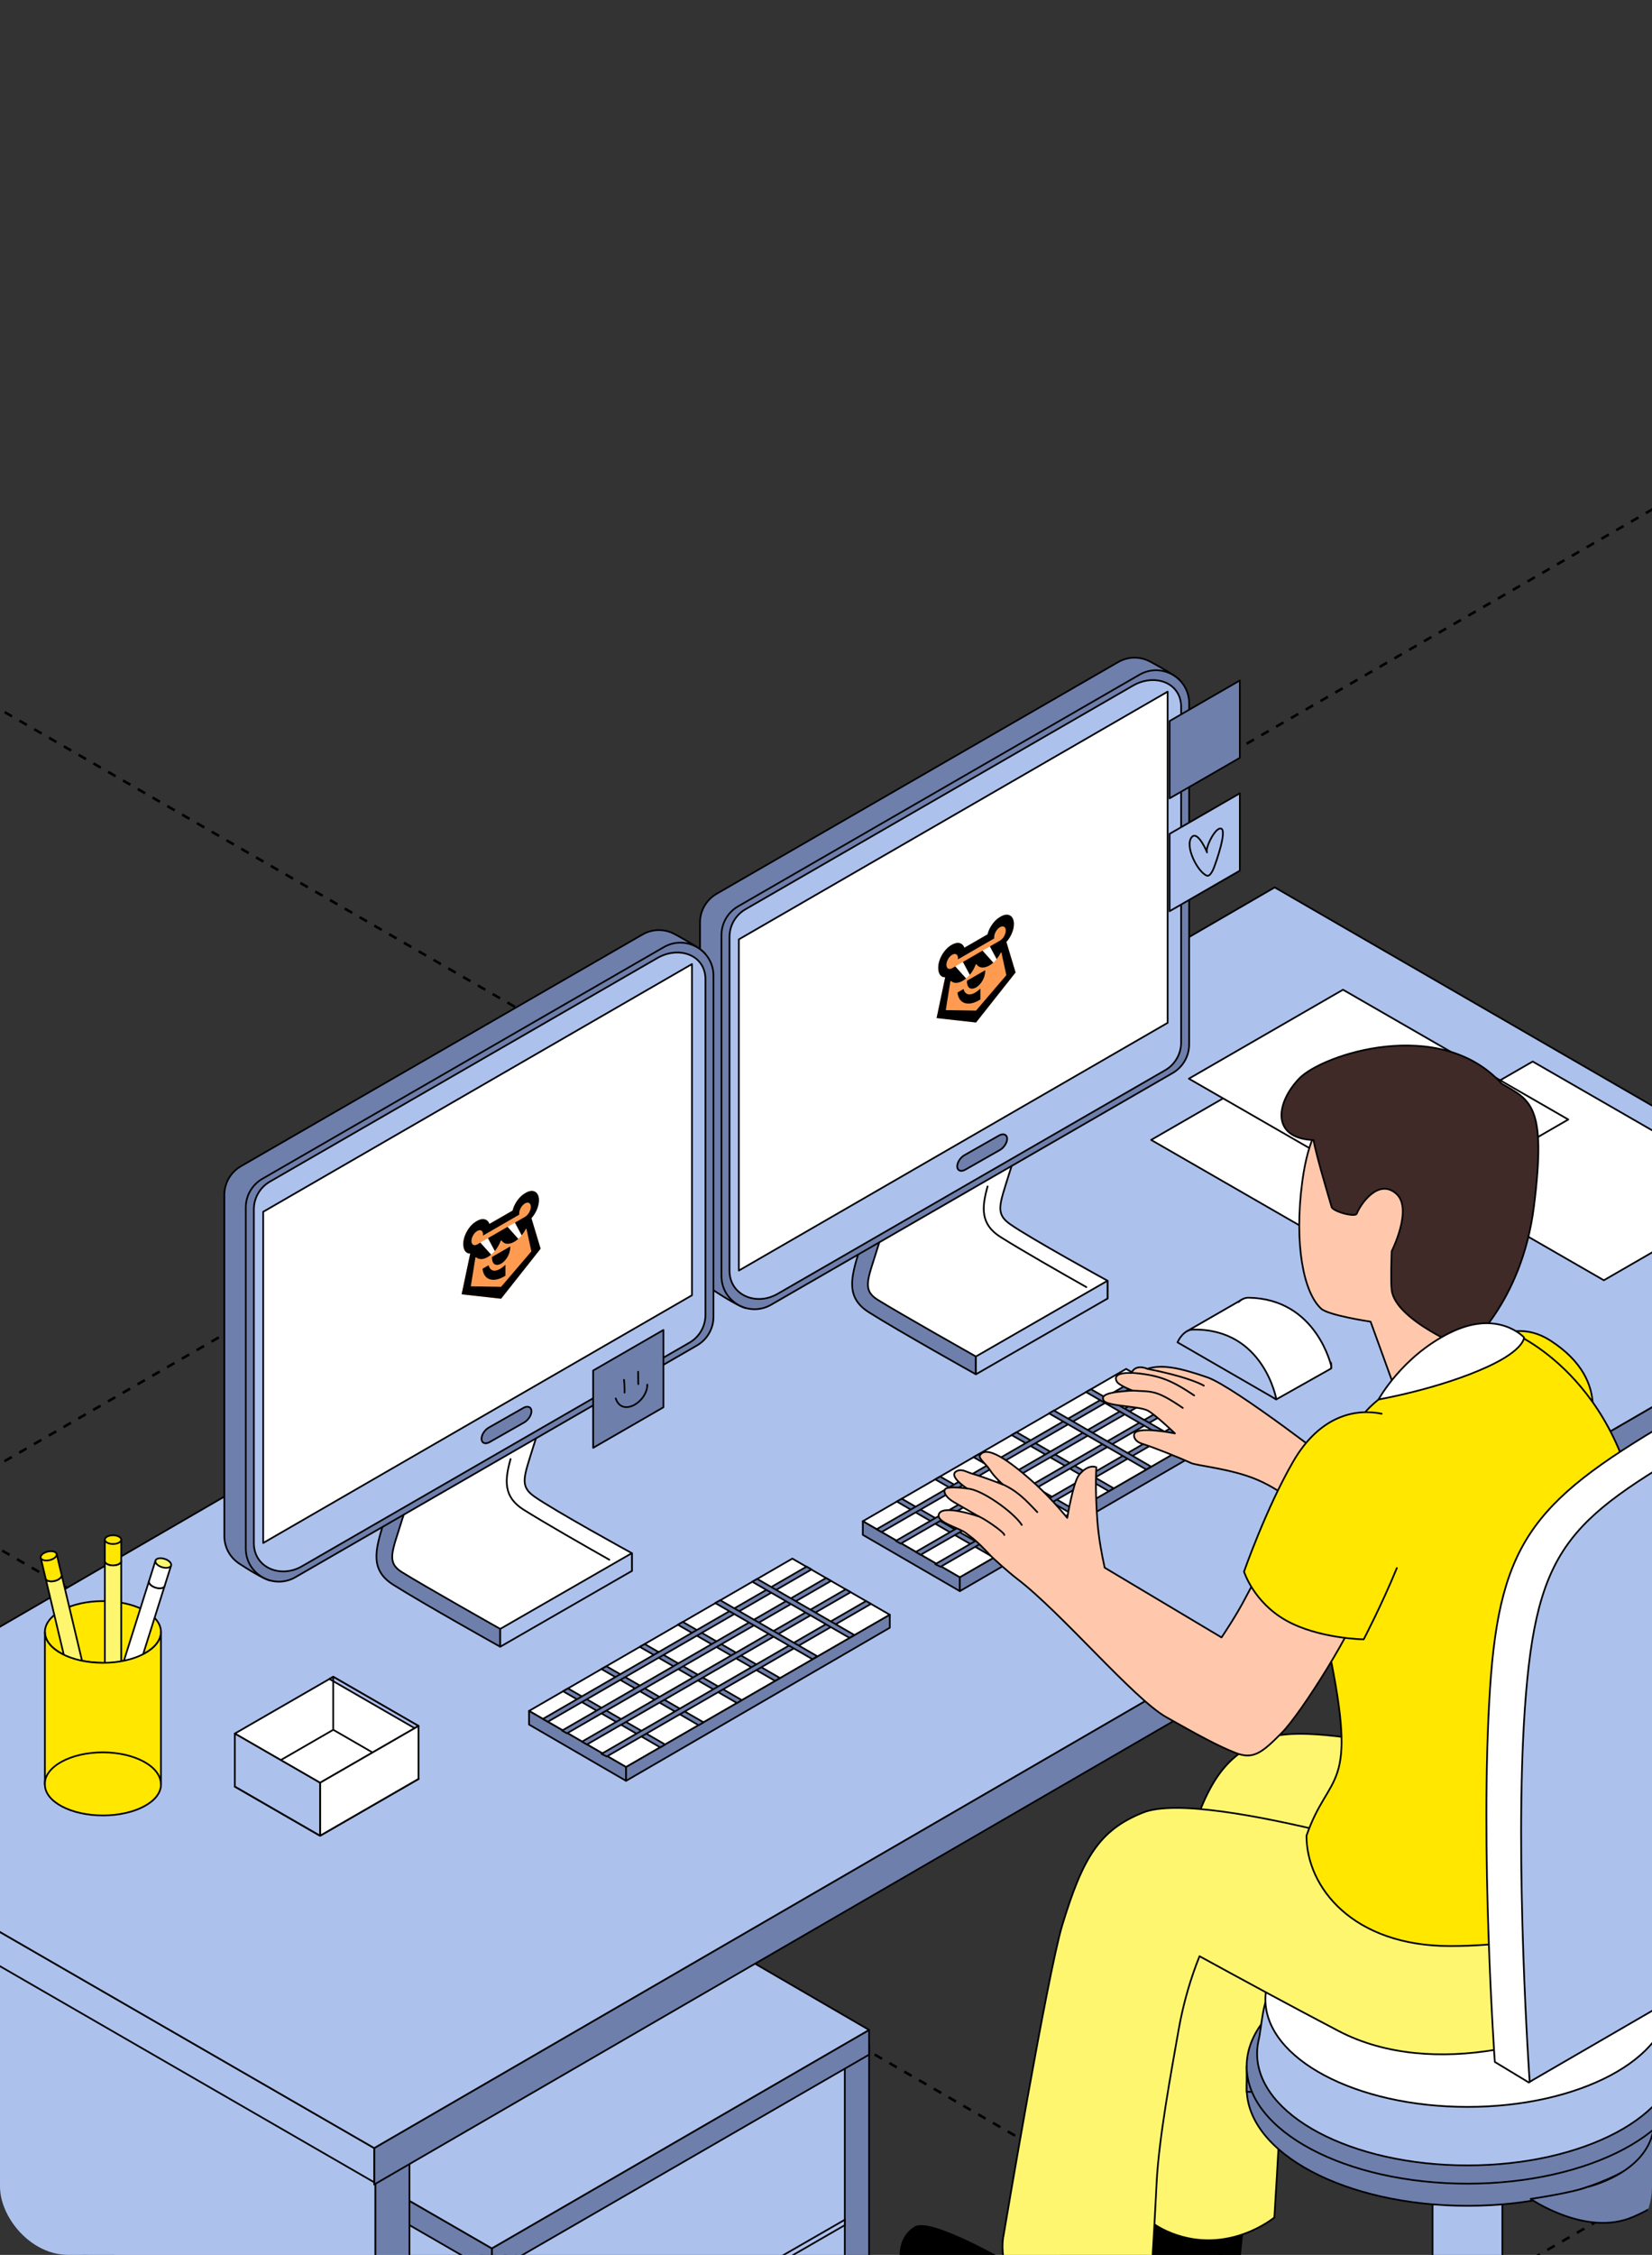 <?xml version="1.0" encoding="UTF-8"?> <svg xmlns="http://www.w3.org/2000/svg" width="387" height="528" viewBox="0 0 387 528" fill="none"><rect x="0" y="0" width="387" height="528" fill="#333333" stroke="none"/><g clip-path="url(#clip0_9_38090)"><path d="M-1550.35 254.475L153.002 1237.91" stroke="black" stroke-width="0.6" stroke-linejoin="round" stroke-dasharray="2 2"></path><path d="M-1379.98 156.112L323.371 1139.54" stroke="black" stroke-width="0.6" stroke-linejoin="round" stroke-dasharray="2 2"></path><path d="M-1209.66 57.779L493.69 1041.21" stroke="black" stroke-width="0.6" stroke-linejoin="round" stroke-dasharray="2 2"></path><path d="M-1039.35 -40.555L664.008 942.877" stroke="black" stroke-width="0.6" stroke-linejoin="round" stroke-dasharray="2 2"></path><path d="M-868.977 -138.917L834.377 844.514" stroke="black" stroke-width="0.6" stroke-linejoin="round" stroke-dasharray="2 2"></path><path d="M-698.658 -237.251L1004.7 746.181" stroke="black" stroke-width="0.6" stroke-linejoin="round" stroke-dasharray="2 2"></path><path d="M-357.971 -433.947L1345.38 549.485" stroke="black" stroke-width="0.6" stroke-linejoin="round" stroke-dasharray="2 2"></path><path d="M-187.652 -532.28L1515.7 451.151" stroke="black" stroke-width="0.6" stroke-linejoin="round" stroke-dasharray="2 2"></path><path d="M-17.334 -630.614L1686.02 352.818" stroke="black" stroke-width="0.6" stroke-linejoin="round" stroke-dasharray="2 2"></path><path d="M153.035 -728.976L1856.39 254.455" stroke="black" stroke-width="0.6" stroke-linejoin="round" stroke-dasharray="2 2"></path><path d="M152.951 1237.87L1856.3 254.438" stroke="black" stroke-width="0.6" stroke-linejoin="round" stroke-dasharray="2 2"></path><path d="M-17.367 1139.54L1685.99 156.104" stroke="black" stroke-width="0.6" stroke-linejoin="round" stroke-dasharray="2 2"></path><path d="M-187.711 1041.19L1515.64 57.756" stroke="black" stroke-width="0.6" stroke-linejoin="round" stroke-dasharray="2 2"></path><path d="M-358.055 942.84L1345.3 -40.592" stroke="black" stroke-width="0.6" stroke-linejoin="round" stroke-dasharray="2 2"></path><path d="M-528.373 844.507L1174.98 -138.925" stroke="black" stroke-width="0.6" stroke-linejoin="round" stroke-dasharray="2 2"></path><path d="M-698.717 746.159L1004.64 -237.273" stroke="black" stroke-width="0.6" stroke-linejoin="round" stroke-dasharray="2 2"></path><path d="M-1039.38 549.477L663.975 -433.955" stroke="black" stroke-width="0.6" stroke-linejoin="round" stroke-dasharray="2 2"></path><path d="M-1209.72 451.129L493.629 -532.303" stroke="black" stroke-width="0.6" stroke-linejoin="round" stroke-dasharray="2 2"></path><path d="M-1380.07 352.781L323.287 -630.651" stroke="black" stroke-width="0.6" stroke-linejoin="round" stroke-dasharray="2 2"></path><path d="M-1550.39 254.448L152.967 -728.984" stroke="black" stroke-width="0.6" stroke-linejoin="round" stroke-dasharray="2 2"></path><path d="M198.677 478.165V589.897L120.899 634.74L115.223 513.181L198.677 478.165Z" fill="#ADC1ED" stroke="black" stroke-width="0.4" stroke-miterlimit="10" stroke-linecap="round" stroke-linejoin="round"></path><path d="M115.22 638.017L26.551 586.777V478.165L115.22 529.32V638.017Z" fill="#ADC1ED" stroke="black" stroke-width="0.4" stroke-miterlimit="10" stroke-linecap="round" stroke-linejoin="round"></path><path d="M115.223 638.017L120.899 634.74V526.477L115.223 529.75V638.017Z" fill="#6E7FAC" stroke="black" stroke-width="0.4" stroke-miterlimit="10" stroke-linecap="round" stroke-linejoin="round"></path><path d="M197.906 590.342L203.588 587.069V478.803L197.906 482.075V590.342Z" fill="#6E7FAC" stroke="black" stroke-width="0.4" stroke-miterlimit="10" stroke-linecap="round" stroke-linejoin="round"></path><path d="M115.215 532.165L203.587 481.111V475.325L115.215 526.479V532.165Z" fill="#6E7FAC" stroke="black" stroke-width="0.4" stroke-miterlimit="10" stroke-linecap="round" stroke-linejoin="round"></path><path d="M26.59 475.325L115.216 526.479V532.165L26.59 481.01V475.325Z" fill="#6E7FAC" stroke="black" stroke-width="0.4" stroke-miterlimit="10" stroke-linecap="round" stroke-linejoin="round"></path><path d="M115.221 423.987L203.588 475.323L115.216 526.477L26.59 475.323L115.221 423.987Z" fill="#ADC1ED" stroke="black" stroke-width="0.4" stroke-miterlimit="10" stroke-linecap="round" stroke-linejoin="round"></path><path d="M197.907 519.765V521.034L120.898 565.457V564.079L197.907 519.765Z" fill="#ADC1ED" stroke="black" stroke-width="0.4" stroke-miterlimit="10" stroke-linecap="round" stroke-linejoin="round"></path><path d="M87.922 659.872L95.919 655.259V484.426L87.922 489.039V659.872Z" fill="#6E7FAC" stroke="black" stroke-width="0.4" stroke-miterlimit="10" stroke-linecap="round" stroke-linejoin="round"></path><path d="M-3.055 436.871L87.92 489.037V659.87L-3.055 607.709V436.871Z" fill="#ADC1ED" stroke="black" stroke-width="0.4" stroke-miterlimit="10" stroke-linecap="round" stroke-linejoin="round"></path><path d="M348.273 247.488L439.248 299.654V457.401L348.273 405.24V247.488Z" fill="#ADC1ED" stroke="black" stroke-width="0.4" stroke-miterlimit="10" stroke-linecap="round" stroke-linejoin="round"></path><path d="M87.656 511.522L447.998 302.678V294.148L87.656 502.988V511.522Z" fill="#6E7FAC" stroke="black" stroke-width="0.4" stroke-miterlimit="10" stroke-linecap="round" stroke-linejoin="round"></path><path d="M87.657 502.988L-61.787 416.731V424.741L87.657 510.997V502.988Z" fill="#ADC1ED" stroke="black" stroke-width="0.4" stroke-miterlimit="10" stroke-linecap="round" stroke-linejoin="round"></path><path d="M447.999 294.148L298.613 207.787L-61.787 416.731L87.657 502.988L447.999 294.148Z" fill="#ADC1ED" stroke="black" stroke-width="0.4" stroke-miterlimit="10" stroke-linecap="round" stroke-linejoin="round"></path><path d="M98.041 416.537L74.98 429.842L55.008 418.32L78.069 405.016L98.041 416.537Z" fill="#ADC1ED" stroke="black" stroke-width="0.4" stroke-miterlimit="10" stroke-linecap="round" stroke-linejoin="round"></path><path d="M98.041 404.148L74.98 417.449L55.008 405.928L78.069 392.627L98.041 404.148Z" fill="white" stroke="black" stroke-width="0.4" stroke-miterlimit="10" stroke-linecap="round" stroke-linejoin="round"></path><path d="M98.041 416.563L74.98 429.862L55.008 418.342L78.069 405.042L98.041 416.563Z" stroke="black" stroke-width="0.4" stroke-miterlimit="10" stroke-linecap="round" stroke-linejoin="round"></path><path d="M98.042 404.148L97.125 404.658L77.152 393.138L78.069 392.627L98.042 404.148Z" fill="#ADC1ED" stroke="black" stroke-width="0.4" stroke-miterlimit="10" stroke-linecap="round" stroke-linejoin="round"></path><path d="M98.041 404.147V416.537L74.981 429.841V417.448L98.041 404.147Z" fill="white" stroke="black" stroke-width="0.4" stroke-miterlimit="10" stroke-linecap="round" stroke-linejoin="round"></path><path d="M55.008 405.927L74.98 417.449V429.842L55.008 418.32V405.927Z" fill="#ADC1ED" stroke="black" stroke-width="0.4" stroke-miterlimit="10" stroke-linecap="round" stroke-linejoin="round"></path><path d="M322.438 297.312L358.538 276.485L305.77 246.091L269.664 266.919L322.438 297.312Z" fill="white" stroke="black" stroke-width="0.4" stroke-miterlimit="10" stroke-linecap="round" stroke-linejoin="round"></path><path d="M375.717 299.783L411.822 278.954L359.049 248.561L322.943 269.39L375.717 299.783Z" fill="white" stroke="black" stroke-width="0.4" stroke-miterlimit="10" stroke-linecap="round" stroke-linejoin="round"></path><path d="M331.279 282.969L367.385 262.142L314.611 231.749L278.506 252.576L331.279 282.969Z" fill="white" stroke="black" stroke-width="0.4" stroke-miterlimit="10" stroke-linecap="round" stroke-linejoin="round"></path><path d="M259.451 299.891C259.451 299.891 241.519 290.074 236.62 286.643C233.078 284.163 234.184 282.04 236.357 274.979C238.53 267.919 243.275 254.987 243.275 254.987L238.902 254.285C238.902 254.285 211.413 272.008 209.599 277.971C207.785 283.939 196.425 299.964 201.868 303.389C206.266 306.159 222.839 316.535 228.493 319.84C230.363 320.934 243.506 310.872 243.506 310.872L259.451 304.061V299.891Z" fill="white" stroke="black" stroke-width="0.4" stroke-miterlimit="10" stroke-linecap="round" stroke-linejoin="round"></path><path d="M228.617 317.634C228.617 317.634 210.331 307.315 205.546 304.314C201.884 302.014 203.35 299.458 205.523 292.392C207.696 285.332 212.441 272.4 212.441 272.4L208.068 271.698C208.068 271.698 202.978 287.288 201.163 293.257C199.349 299.224 198.113 303.86 203.561 307.291C210.96 311.952 228.612 321.802 228.612 321.802V317.634H228.617Z" fill="#6E7FAC" stroke="black" stroke-width="0.4" stroke-miterlimit="10" stroke-linecap="round" stroke-linejoin="round"></path><path d="M231.353 277.804C229.976 282.734 229.628 286.658 234.392 289.658C239.298 292.748 248.708 298.117 254.494 301.386" stroke="black" stroke-width="0.4" stroke-miterlimit="10" stroke-linecap="round" stroke-linejoin="round"></path><path d="M259.451 299.891L228.617 317.634V321.807L259.451 304.061V299.891Z" fill="#ADC1ED" stroke="black" stroke-width="0.4" stroke-miterlimit="10" stroke-linecap="round" stroke-linejoin="round"></path><path d="M163.986 216.016V295.866C163.986 298.674 165.418 300.986 167.473 302.337C168.627 303.096 173.534 306.259 174.938 306.328C176.347 306.398 174.254 303.37 175.627 302.577L269.673 248.331C272.073 246.948 273.554 244.387 273.554 241.62V161.766C273.554 160.146 277.397 160.704 276.599 159.504C275.874 158.413 270.566 155.518 269.427 154.914C267.203 153.734 264.407 153.612 261.913 155.049L167.869 209.295C165.462 210.688 163.986 213.245 163.986 216.016Z" fill="#6E7FAC" stroke="black" stroke-width="0.4" stroke-miterlimit="10" stroke-linecap="round" stroke-linejoin="round"></path><path d="M231.264 276.317L274.692 251.267C277.094 249.883 278.574 247.321 278.574 244.554V164.705C278.574 158.737 272.109 155.007 266.933 157.993L172.888 212.239C170.492 213.622 169.012 216.184 169.012 218.951V298.8C169.012 304.768 175.476 308.499 180.648 305.513L231.264 276.317Z" fill="#6E7FAC" stroke="black" stroke-width="0.4" stroke-miterlimit="10" stroke-linecap="round" stroke-linejoin="round"></path><path d="M170.896 219.394V297.531C170.896 303.293 177.141 305.861 182.135 302.979L272.948 250.599C275.269 249.263 276.691 246.792 276.691 244.115V165.535C276.691 159.772 270.451 157.645 265.452 160.526L174.644 212.906C172.324 214.247 170.896 216.718 170.896 219.394Z" fill="#ADC1ED" stroke="black" stroke-width="0.4" stroke-miterlimit="10" stroke-linecap="round" stroke-linejoin="round"></path><path d="M234.242 269.275L226.13 273.888C225.147 274.447 224.296 274.142 224.239 273.211C224.182 272.276 224.941 271.055 225.924 270.497L234.036 265.884C235.02 265.325 235.875 265.63 235.932 266.561C235.985 267.496 235.226 268.717 234.242 269.275Z" fill="#6E7FAC" stroke="black" stroke-width="0.4" stroke-miterlimit="10" stroke-linecap="round" stroke-linejoin="round"></path><path d="M273.532 161.956V239.506L173.084 297.511V219.961L273.532 161.956Z" fill="white" stroke="black" stroke-width="0.4" stroke-miterlimit="10" stroke-linecap="round" stroke-linejoin="round"></path><path d="M221.421 228.84L219.405 238.394L228.648 239.425L237.908 227.708L235.758 220.57C236.387 219.868 236.898 218.997 237.206 218.101C237.513 217.205 237.599 216.337 237.449 215.641C237.299 214.945 236.922 214.462 236.38 214.273C235.839 214.084 235.165 214.199 234.47 214.599L234.194 214.759C233.472 215.184 232.776 215.889 232.229 216.748C231.814 217.388 231.507 218.095 231.346 218.784L225.917 221.915C225.599 220.993 224.741 220.562 223.725 220.893C223.526 220.954 223.323 221.04 223.119 221.148L222.843 221.307C222.033 221.774 221.257 222.592 220.685 223.583C220.113 224.573 219.791 225.654 219.791 226.588C219.792 228.002 220.379 228.882 221.421 228.84Z" fill="#FF9B50"></path><path d="M231.894 221.613L230.16 222.599L232.68 225.414C232.956 225.155 233.224 224.874 233.48 224.573L231.894 221.613Z" fill="white"></path><path d="M225.571 225.243L223.777 226.293L226.308 229.107C226.608 228.849 226.901 228.562 227.182 228.25L225.571 225.243Z" fill="white"></path><path d="M229.664 231.473L229.664 234.033C228.457 234.811 227.225 235.146 226.261 234.935C225.139 234.701 224.464 233.827 224.295 232.409L225.728 231.583C226.192 233.443 227.955 233.131 229.664 231.473Z" fill="black"></path><path d="M228.765 231.148C228.728 231.169 228.692 231.193 228.657 231.214C228.622 231.234 228.585 231.255 228.546 231.274C227.568 231.782 226.515 231.528 226.515 229.77L226.515 229.65L230.799 227.179L230.799 227.299C230.799 229.056 229.748 230.524 228.77 231.145L228.765 231.148Z" fill="black"></path><path d="M232.682 225.416C232.445 225.624 232.202 225.807 231.957 225.962L231.95 225.966C231.89 226.005 231.83 226.04 231.773 226.073C231.717 226.106 231.657 226.14 231.599 226.169L231.594 226.172C230.359 226.814 229.305 226.65 228.741 225.765L228.561 225.869C228.272 226.664 227.837 227.437 227.305 228.103L227.187 228.251L225.577 225.244L230.162 222.6L232.682 225.416Z" fill="black"></path><path d="M221.421 228.84C220.379 228.882 219.792 228.002 219.792 226.588C219.792 225.654 220.113 224.573 220.686 223.583C221.258 222.592 222.034 221.774 222.843 221.307L223.119 221.148C223.324 221.039 223.527 220.953 223.727 220.892C224.742 220.561 225.601 220.992 225.918 221.914L231.347 218.783C231.509 218.094 231.816 217.387 232.231 216.747C232.778 215.888 233.473 215.184 234.194 214.759L234.47 214.599C235.166 214.198 235.84 214.082 236.382 214.271C236.925 214.46 237.302 214.943 237.452 215.64C237.602 216.336 237.516 217.205 237.208 218.102C236.9 218.999 236.388 219.87 235.758 220.571L237.908 227.708L228.649 239.424L219.406 238.393L221.421 228.84ZM228.647 236.642L235.745 228.34L234.586 223.003L234.439 223.087C234.2 223.566 233.912 224.022 233.587 224.435L233.48 224.573L231.894 221.613L234.252 220.253C234.613 220.045 234.96 219.679 235.216 219.236C235.472 218.793 235.615 218.31 235.615 217.893C235.615 217.476 235.472 217.158 235.216 217.011C234.96 216.863 234.613 216.898 234.252 217.106C234.225 217.122 234.198 217.14 234.174 217.156C233.931 217.307 233.696 217.531 233.494 217.803C233.292 218.075 233.131 218.384 233.028 218.697C232.939 218.96 232.893 219.219 232.894 219.454C232.894 219.524 232.898 219.591 232.906 219.654L232.906 219.74L224.394 224.65C224.41 224.544 224.419 224.441 224.418 224.343C224.418 223.991 224.314 223.709 224.124 223.543C223.934 223.377 223.668 223.336 223.371 223.428C223.172 223.487 222.964 223.604 222.765 223.77C222.565 223.936 222.378 224.147 222.217 224.386C222.057 224.626 221.928 224.887 221.84 225.151C221.751 225.415 221.707 225.675 221.708 225.91C221.707 226.327 221.849 226.645 222.103 226.795C222.357 226.945 222.703 226.914 223.064 226.709L223.782 226.295L226.313 229.108C226.115 229.274 225.913 229.423 225.71 229.551L225.703 229.555C225.644 229.594 225.584 229.628 225.528 229.661C225.473 229.693 225.413 229.727 225.349 229.759C224.311 230.299 223.382 230.269 222.782 229.697L222.638 229.781L221.555 236.524L228.647 236.642Z" fill="black"></path><path d="M148.018 363.681C148.018 363.681 130.085 353.864 125.186 350.433C121.643 347.953 122.751 345.83 124.924 338.769C127.095 331.709 131.842 318.777 131.842 318.777L127.469 318.075C127.469 318.075 99.98 335.798 98.165 341.762C96.351 347.729 84.991 363.754 90.434 367.18C94.833 369.949 111.406 380.325 117.058 383.63C118.929 384.724 132.072 374.662 132.072 374.662L148.018 367.851V363.681Z" fill="white" stroke="black" stroke-width="0.4" stroke-miterlimit="10" stroke-linecap="round" stroke-linejoin="round"></path><path d="M117.184 381.423C117.184 381.423 98.898 371.105 94.113 368.104C90.451 365.805 91.917 363.248 94.09 356.182C96.261 349.122 101.008 336.19 101.008 336.19L96.633 335.488C96.633 335.488 91.545 351.078 89.73 357.047C87.916 363.014 86.679 367.651 92.126 371.081C99.527 375.742 117.179 385.593 117.179 385.593V381.423H117.184Z" fill="#6E7FAC" stroke="black" stroke-width="0.4" stroke-miterlimit="10" stroke-linecap="round" stroke-linejoin="round"></path><path d="M148.018 363.681L117.184 381.422V385.597L148.018 367.851V363.681Z" fill="#ADC1ED" stroke="black" stroke-width="0.4" stroke-miterlimit="10" stroke-linecap="round" stroke-linejoin="round"></path><path d="M52.555 279.806V359.656C52.555 362.463 53.986 364.776 56.04 366.127C57.194 366.885 62.102 370.049 63.505 370.118C64.915 370.188 62.822 367.16 64.195 366.367L158.24 312.121C160.642 310.738 162.122 308.177 162.122 305.41V225.555C162.122 223.935 165.965 224.494 165.167 223.293C164.443 222.203 159.133 219.308 157.996 218.704C155.77 217.524 152.976 217.401 150.481 218.838L56.437 273.085C54.03 274.477 52.555 277.034 52.555 279.806Z" fill="#6E7FAC" stroke="black" stroke-width="0.4" stroke-miterlimit="10" stroke-linecap="round" stroke-linejoin="round"></path><path d="M57.578 282.741V362.59C57.578 368.557 64.044 372.289 69.214 369.302L163.259 315.057C165.66 313.672 167.14 311.111 167.14 308.344V228.495C167.14 222.527 160.676 218.796 155.501 221.783L61.456 276.029C59.058 277.412 57.578 279.974 57.578 282.741Z" fill="#6E7FAC" stroke="black" stroke-width="0.4" stroke-miterlimit="10" stroke-linecap="round" stroke-linejoin="round"></path><path d="M59.465 283.184V361.321C59.465 367.083 65.71 369.651 70.704 366.769L161.516 314.388C163.837 313.053 165.26 310.581 165.26 307.905V229.325C165.26 223.562 159.02 221.434 154.021 224.316L63.213 276.696C60.892 278.037 59.465 280.508 59.465 283.184Z" fill="#ADC1ED" stroke="black" stroke-width="0.4" stroke-miterlimit="10" stroke-linecap="round" stroke-linejoin="round"></path><path d="M122.809 333.065L114.696 337.678C113.713 338.236 112.863 337.932 112.806 337.001C112.748 336.066 113.507 334.844 114.491 334.286L122.603 329.674C123.586 329.114 124.44 329.42 124.498 330.351C124.551 331.285 123.792 332.507 122.809 333.065Z" fill="#6E7FAC" stroke="black" stroke-width="0.4" stroke-miterlimit="10" stroke-linecap="round" stroke-linejoin="round"></path><path d="M162.099 225.746V303.297L61.652 361.301V283.752L162.099 225.746Z" fill="white" stroke="black" stroke-width="0.4" stroke-miterlimit="10" stroke-linecap="round" stroke-linejoin="round"></path><path d="M110.157 293.52L108.141 303.074L117.384 304.105L126.645 292.388L124.494 285.25C125.124 284.548 125.635 283.677 125.942 282.781C126.25 281.885 126.336 281.017 126.186 280.321C126.035 279.625 125.658 279.142 125.117 278.953C124.575 278.763 123.901 278.879 123.207 279.279L122.931 279.438C122.209 279.864 121.513 280.569 120.965 281.428C120.55 282.068 120.244 282.774 120.082 283.464L114.653 286.595C114.336 285.673 113.477 285.242 112.461 285.573C112.262 285.634 112.059 285.719 111.855 285.828L111.579 285.987C110.77 286.454 109.994 287.272 109.421 288.263C108.849 289.253 108.528 290.334 108.528 291.268C108.528 292.682 109.116 293.562 110.157 293.52Z" fill="#FF9B50"></path><path d="M120.631 286.293L118.897 287.279L121.416 290.093C121.692 289.835 121.96 289.554 122.217 289.253L120.631 286.293Z" fill="white"></path><path d="M114.31 289.923L112.515 290.973L115.046 293.787C115.347 293.528 115.639 293.242 115.92 292.93L114.31 289.923Z" fill="white"></path><path d="M118.4 296.153L118.4 298.712C117.193 299.491 115.961 299.826 114.997 299.615C113.875 299.381 113.2 298.507 113.031 297.089L114.464 296.263C114.928 298.123 116.691 297.811 118.4 296.153Z" fill="black"></path><path d="M117.502 295.828C117.464 295.849 117.428 295.873 117.393 295.894C117.358 295.914 117.321 295.935 117.282 295.954C116.304 296.462 115.251 296.208 115.251 294.45L115.251 294.329L119.535 291.859L119.535 291.979C119.535 293.736 118.484 295.203 117.506 295.825L117.502 295.828Z" fill="black"></path><path d="M121.416 290.096C121.179 290.304 120.936 290.487 120.691 290.642L120.684 290.646C120.624 290.685 120.565 290.72 120.508 290.753C120.451 290.786 120.392 290.82 120.333 290.849L120.328 290.852C119.094 291.494 118.04 291.33 117.475 290.445L117.296 290.549C117.006 291.344 116.571 292.117 116.039 292.783L115.921 292.931L114.311 289.924L118.896 287.28L121.416 290.096Z" fill="black"></path><path d="M110.157 293.52C109.116 293.562 108.528 292.682 108.528 291.268C108.528 290.334 108.85 289.253 109.422 288.262C109.994 287.272 110.77 286.453 111.579 285.987L111.855 285.827C112.06 285.719 112.264 285.633 112.463 285.572C113.479 285.241 114.337 285.672 114.655 286.594L120.084 283.463C120.246 282.773 120.552 282.067 120.967 281.427C121.514 280.568 122.209 279.864 122.931 279.438L123.207 279.279C123.902 278.878 124.576 278.762 125.119 278.951C125.661 279.14 126.038 279.623 126.188 280.32C126.339 281.016 126.253 281.885 125.944 282.782C125.636 283.678 125.125 284.55 124.494 285.251L126.645 292.388L117.385 304.104L108.142 303.073L110.157 293.52ZM117.384 301.322L124.481 293.02L123.322 287.683L123.176 287.767C122.937 288.245 122.648 288.701 122.323 289.115L122.216 289.253L120.63 286.293L122.988 284.933C123.35 284.724 123.697 284.359 123.952 283.916C124.208 283.473 124.352 282.99 124.352 282.573C124.352 282.156 124.208 281.838 123.952 281.691C123.697 281.543 123.35 281.577 122.988 281.786C122.961 281.802 122.935 281.819 122.91 281.836C122.668 281.987 122.433 282.211 122.231 282.483C122.029 282.755 121.867 283.064 121.765 283.377C121.676 283.64 121.63 283.899 121.63 284.134C121.63 284.204 121.634 284.27 121.642 284.334L121.642 284.42L113.13 289.33C113.147 289.224 113.155 289.121 113.155 289.023C113.154 288.671 113.05 288.389 112.86 288.223C112.67 288.057 112.405 288.016 112.107 288.108C111.908 288.167 111.701 288.284 111.501 288.45C111.301 288.616 111.114 288.827 110.954 289.066C110.793 289.306 110.664 289.567 110.576 289.831C110.488 290.095 110.443 290.355 110.445 290.59C110.444 291.007 110.586 291.325 110.84 291.475C111.094 291.625 111.439 291.594 111.8 291.389L112.518 290.974L115.05 293.788C114.851 293.954 114.649 294.102 114.446 294.231L114.44 294.235C114.38 294.274 114.32 294.308 114.265 294.34C114.209 294.373 114.149 294.407 114.085 294.439C113.047 294.979 112.118 294.949 111.519 294.377L111.374 294.461L110.291 301.204L117.384 301.322Z" fill="black"></path><path d="M155.414 329.525L138.955 339.019V320.915L155.414 311.417V329.525Z" fill="#6E7FAC" stroke="black" stroke-width="0.4" stroke-miterlimit="10" stroke-linecap="round" stroke-linejoin="round"></path><path d="M290.448 177.446L273.99 186.939V168.835L290.448 159.337V177.446Z" fill="#6E7FAC" stroke="black" stroke-width="0.4" stroke-miterlimit="10" stroke-linecap="round" stroke-linejoin="round"></path><path d="M290.448 203.867L273.99 213.36V195.256L290.448 185.758V203.867Z" fill="#ADC1ED" stroke="black" stroke-width="0.4" stroke-miterlimit="10" stroke-linecap="round" stroke-linejoin="round"></path><path d="M202.129 356.204L263.802 320.539L286.634 333.686L224.851 369.346L202.129 356.204Z" fill="white" stroke="black" stroke-width="0.4" stroke-miterlimit="10" stroke-linecap="round" stroke-linejoin="round"></path><path d="M224.851 372.577L202.129 359.4V356.205L224.851 369.347V372.577Z" fill="#6E7FAC" stroke="black" stroke-width="0.4" stroke-miterlimit="10" stroke-linecap="round" stroke-linejoin="round"></path><path d="M224.852 369.346V372.576L286.634 336.725V333.686L224.852 369.346Z" fill="#6E7FAC" stroke="black" stroke-width="0.4" stroke-miterlimit="10" stroke-linecap="round" stroke-linejoin="round"></path><path d="M232.847 364.734L234.007 364.071L211.257 350.938L210.086 351.596L232.847 364.734Z" fill="#6E7FAC" stroke="black" stroke-width="0.4" stroke-miterlimit="10" stroke-linecap="round" stroke-linejoin="round"></path><path d="M241.846 359.543L243.002 358.876L220.251 345.742L219.086 346.401L241.846 359.543Z" fill="#6E7FAC" stroke="black" stroke-width="0.4" stroke-miterlimit="10" stroke-linecap="round" stroke-linejoin="round"></path><path d="M250.829 354.347L251.985 353.678L229.233 340.545L228.068 341.204L250.829 354.347Z" fill="#6E7FAC" stroke="black" stroke-width="0.4" stroke-miterlimit="10" stroke-linecap="round" stroke-linejoin="round"></path><path d="M259.743 349.165L260.902 348.498L238.152 335.365L236.982 336.023L259.743 349.165Z" fill="#6E7FAC" stroke="black" stroke-width="0.4" stroke-miterlimit="10" stroke-linecap="round" stroke-linejoin="round"></path><path d="M206.521 358.741L205.365 358.077L267.135 322.417L268.304 323.076L206.521 358.741Z" fill="#6E7FAC" stroke="black" stroke-width="0.4" stroke-miterlimit="10" stroke-linecap="round" stroke-linejoin="round"></path><path d="M210.997 361.46L209.857 360.806L271.697 325.085L272.867 325.762L210.997 361.46Z" fill="#6E7FAC" stroke="black" stroke-width="0.4" stroke-miterlimit="10" stroke-linecap="round" stroke-linejoin="round"></path><path d="M215.688 364.065L214.527 363.401L276.292 327.733L277.471 328.4L215.688 364.065Z" fill="#6E7FAC" stroke="black" stroke-width="0.4" stroke-miterlimit="10" stroke-linecap="round" stroke-linejoin="round"></path><path d="M220.337 366.875L219.086 366.264L281.06 330.475L282.216 331.144L220.337 366.875Z" fill="#6E7FAC" stroke="black" stroke-width="0.4" stroke-miterlimit="10" stroke-linecap="round" stroke-linejoin="round"></path><path d="M268.502 344.082L269.663 343.413L246.912 330.28L245.742 330.944L268.502 344.082Z" fill="#6E7FAC" stroke="black" stroke-width="0.4" stroke-miterlimit="10" stroke-linecap="round" stroke-linejoin="round"></path><path d="M277.175 339.091L278.33 338.422L255.58 325.289L254.41 325.953L277.175 339.091Z" fill="#6E7FAC" stroke="black" stroke-width="0.4" stroke-miterlimit="10" stroke-linecap="round" stroke-linejoin="round"></path><path d="M123.938 400.623L185.611 364.958L208.442 378.106L146.659 413.766L123.938 400.623Z" fill="white" stroke="black" stroke-width="0.4" stroke-miterlimit="10" stroke-linecap="round" stroke-linejoin="round"></path><path d="M146.659 416.996L123.938 403.821V400.625L146.659 413.768V416.996Z" fill="#6E7FAC" stroke="black" stroke-width="0.4" stroke-miterlimit="10" stroke-linecap="round" stroke-linejoin="round"></path><path d="M146.66 413.767V416.996L208.443 381.146V378.107L146.66 413.767Z" fill="#6E7FAC" stroke="black" stroke-width="0.4" stroke-miterlimit="10" stroke-linecap="round" stroke-linejoin="round"></path><path d="M154.657 409.154L155.816 408.491L133.066 395.357L131.896 396.016L154.657 409.154Z" fill="#6E7FAC" stroke="black" stroke-width="0.4" stroke-miterlimit="10" stroke-linecap="round" stroke-linejoin="round"></path><path d="M163.657 403.963L164.813 403.295L142.061 390.161L140.896 390.82L163.657 403.963Z" fill="#6E7FAC" stroke="black" stroke-width="0.4" stroke-miterlimit="10" stroke-linecap="round" stroke-linejoin="round"></path><path d="M172.635 398.767L173.791 398.1L151.04 384.966L149.875 385.624L172.635 398.767Z" fill="#6E7FAC" stroke="black" stroke-width="0.4" stroke-miterlimit="10" stroke-linecap="round" stroke-linejoin="round"></path><path d="M181.551 393.585L182.711 392.918L159.961 379.783L158.791 380.442L181.551 393.585Z" fill="#6E7FAC" stroke="black" stroke-width="0.4" stroke-miterlimit="10" stroke-linecap="round" stroke-linejoin="round"></path><path d="M128.33 403.162L127.174 402.498L188.943 366.839L190.113 367.497L128.33 403.162Z" fill="#6E7FAC" stroke="black" stroke-width="0.4" stroke-miterlimit="10" stroke-linecap="round" stroke-linejoin="round"></path><path d="M132.809 405.879L131.668 405.225L193.508 369.504L194.677 370.181L132.809 405.879Z" fill="#6E7FAC" stroke="black" stroke-width="0.4" stroke-miterlimit="10" stroke-linecap="round" stroke-linejoin="round"></path><path d="M137.497 408.485L136.336 407.822L198.1 372.152L199.28 372.82L137.497 408.485Z" fill="#6E7FAC" stroke="black" stroke-width="0.4" stroke-miterlimit="10" stroke-linecap="round" stroke-linejoin="round"></path><path d="M142.147 411.295L140.896 410.684L202.87 374.896L204.026 375.564L142.147 411.295Z" fill="#6E7FAC" stroke="black" stroke-width="0.4" stroke-miterlimit="10" stroke-linecap="round" stroke-linejoin="round"></path><path d="M190.314 388.5L191.474 387.832L168.724 374.699L167.553 375.362L190.314 388.5Z" fill="#6E7FAC" stroke="black" stroke-width="0.4" stroke-miterlimit="10" stroke-linecap="round" stroke-linejoin="round"></path><path d="M198.984 383.511L200.139 382.844L177.388 369.711L176.219 370.373L198.984 383.511Z" fill="#6E7FAC" stroke="black" stroke-width="0.4" stroke-miterlimit="10" stroke-linecap="round" stroke-linejoin="round"></path><path d="M119.607 341.64C118.23 346.57 117.882 350.494 122.646 353.494C127.552 356.584 136.962 361.953 142.748 365.223" stroke="black" stroke-width="0.4" stroke-miterlimit="10" stroke-linecap="round" stroke-linejoin="round"></path><path d="M311.822 319.129L311.849 320.429L298.946 327.696L277.398 313.283L278.033 311.729L290.834 304.363L311.822 319.129Z" fill="white" stroke="black" stroke-width="0.4" stroke-miterlimit="10" stroke-linecap="round" stroke-linejoin="round"></path><path d="M290.162 304.874C290.746 304.315 291.518 303.859 292.477 303.87C308.505 304.084 311.918 320.093 311.918 320.093" fill="white"></path><path d="M290.162 304.874C290.746 304.315 291.518 303.859 292.477 303.87C308.505 304.084 311.918 320.093 311.918 320.093" stroke="black" stroke-width="0.4" stroke-miterlimit="10" stroke-linecap="round" stroke-linejoin="round"></path><path d="M299.009 327.694L275.844 314.317C275.844 314.317 277.065 311.364 279.52 311.326C296.102 311.079 299.009 327.694 299.009 327.694Z" fill="#ADC1ED" stroke="black" stroke-width="0.4" stroke-miterlimit="10" stroke-linecap="round" stroke-linejoin="round"></path><path d="M291.18 521.287L289.218 540.56C289.218 540.56 280.112 550.297 267.488 541.796C259.964 536.729 246.761 528.845 242.56 520.233C238.363 511.623 239.681 506.479 243.349 504.19C247.015 501.899 265.564 512.7 265.564 512.7L291.18 521.287Z" fill="black" stroke="black" stroke-width="0.4" stroke-miterlimit="10" stroke-linecap="round" stroke-linejoin="round"></path><path d="M264.131 506.042C264.131 506.042 274.411 444.841 277.877 433.434C282.694 417.582 286.557 411.175 296.789 407.078C302.824 404.658 316.808 406.587 331.261 409.711C333.094 422.701 331.343 437.36 324.352 448.495C319.449 445.847 314.593 443.209 310.033 440.705C308.056 445.623 306.285 451.401 305.111 458.074C303.368 467.978 300.475 483.515 299.984 493.782C299.487 504.044 298.532 519.233 298.532 519.233C298.532 519.233 287.851 528.159 274.487 522.935C261.318 517.788 264.131 506.042 264.131 506.042Z" fill="#FFF670" stroke="black" stroke-width="0.4" stroke-miterlimit="10" stroke-linecap="round" stroke-linejoin="round"></path><path d="M343.771 568.955C339.272 568.955 335.596 565.282 335.596 560.789V485.409C335.596 480.915 339.277 477.242 343.771 477.242C348.268 477.242 351.945 480.915 351.945 485.409V560.789C351.945 565.282 348.268 568.955 343.771 568.955Z" fill="#ADC1ED" stroke="black" stroke-width="0.4" stroke-miterlimit="10" stroke-linecap="round" stroke-linejoin="round"></path><path d="M395.498 489.019C395.498 504.199 372.343 516.506 343.776 516.506C315.21 516.506 292.053 504.199 292.053 489.019C292.053 473.84 315.21 461.531 343.776 461.531C372.338 461.531 395.498 473.84 395.498 489.019Z" fill="#6E7FAC" stroke="black" stroke-width="0.4" stroke-miterlimit="10" stroke-linecap="round" stroke-linejoin="round"></path><path d="M292.047 483.835H395.492V489.817H292.047V483.835Z" fill="#6E7FAC" stroke="black" stroke-width="0.4" stroke-miterlimit="10" stroke-linecap="round" stroke-linejoin="round"></path><path d="M292.047 483.835C292.047 468.653 315.204 456.346 343.77 456.346C372.335 456.346 395.492 468.653 395.492 483.835C395.492 499.016 372.335 511.321 343.77 511.321C315.204 511.321 292.047 499.016 292.047 483.835Z" fill="#6E7FAC" stroke="black" stroke-width="0.4" stroke-miterlimit="10" stroke-linecap="round" stroke-linejoin="round"></path><path d="M294.49 480.853C294.49 479.734 294.623 478.631 294.88 477.55C295.543 474.746 295.765 468.152 297.961 465.696C305.871 456.851 324.115 454.662 343.77 454.662C370.985 454.662 393.048 466.388 393.048 480.853C393.048 495.317 370.985 507.044 343.77 507.044C316.554 507.044 294.49 495.317 294.49 480.853Z" fill="#ADC1ED" stroke="black" stroke-width="0.4" stroke-miterlimit="10" stroke-linecap="round" stroke-linejoin="round"></path><path d="M391.12 468.181C391.12 482.078 369.92 493.346 343.775 493.346C317.625 493.346 296.43 482.083 296.43 468.181C296.43 454.284 317.63 443.017 343.775 443.017C369.92 443.022 391.12 454.284 391.12 468.181Z" fill="white" stroke="black" stroke-width="0.4" stroke-miterlimit="10" stroke-linecap="round" stroke-linejoin="round"></path><path d="M262.155 538.638L260.197 557.912C260.197 557.912 251.092 567.644 238.468 559.147C230.943 554.081 217.741 546.195 213.544 537.584C209.348 528.973 210.665 523.83 214.332 521.541C218 519.251 236.549 530.052 236.549 530.052L262.155 538.638Z" fill="black" stroke="black" stroke-width="0.4" stroke-miterlimit="10" stroke-linecap="round" stroke-linejoin="round"></path><path d="M235.105 523.393C235.105 523.393 245.385 462.19 248.85 450.785C253.668 434.932 257.531 428.525 267.763 424.427C282.559 418.503 345.169 438.667 345.169 438.667L386.034 435.656C386.034 435.656 392.599 459.314 379.659 468.66C366.721 478.006 335.862 487.241 313.56 475.562C302.913 469.99 291.264 463.679 281.003 458.06C279.026 462.983 277.254 468.755 276.08 475.424C274.342 485.328 271.449 500.866 270.952 511.132C270.456 521.393 269.501 536.582 269.501 536.582C269.501 536.582 258.82 545.508 245.456 540.284C232.287 535.137 235.105 523.393 235.105 523.393Z" fill="#FFF670" stroke="black" stroke-width="0.4" stroke-miterlimit="10" stroke-linecap="round" stroke-linejoin="round"></path><path d="M282.821 322.508C276.343 320.261 272.208 319.421 268.789 320.51C265.772 319.312 265.051 321.496 265.051 321.496C265.051 321.496 260.386 321.158 261.613 323.481C262.114 324.426 265.319 325.619 265.319 325.619C265.319 325.619 262.186 325.772 260.386 326.157C258.547 326.549 258.042 327.178 258.576 327.98C259.446 329.287 266.641 329.22 268.784 330.255C270.456 331.062 275.245 335.642 275.245 335.642C275.245 335.642 266.764 333.914 265.762 335.642C265.433 336.209 265.762 337.493 267.5 338.045C270.441 338.981 276.629 341.461 278.988 342.568C280.435 343.246 288.504 343.885 294.673 346.556C301.318 349.437 306.045 354.347 306.045 354.347L314.09 344.086C314.1 344.081 289.3 324.755 282.821 322.508Z" fill="#FFC8AD" stroke="black" stroke-width="0.4" stroke-miterlimit="10" stroke-linecap="round" stroke-linejoin="round"></path><path d="M320.777 256.876C327.957 251.895 341.769 253.45 347.762 266.097C351.081 273.1 346.391 291.925 345.652 305.148C345.055 315.811 354.256 323.382 354.256 323.382C354.256 323.382 348.631 321.97 339.478 325.738C330.326 329.507 329.404 332.446 329.404 332.446L321.077 309.476C321.077 309.476 311.222 308.012 309.493 306.432C305.34 302.63 303.144 291.319 305.067 276.726C307.933 255.011 318.131 258.707 320.777 256.876Z" fill="#FFC8AD" stroke="black" stroke-width="0.4" stroke-miterlimit="10" stroke-linecap="round" stroke-linejoin="round"></path><path d="M351.787 253.746C358.577 257.673 362.325 258.727 359.346 282.465C356.481 305.296 343.313 315.782 343.313 315.782C343.313 315.782 326.902 309.232 326.019 302.077C325.743 299.82 326.019 292.984 326.019 292.984C326.019 292.984 331.022 283.095 327.146 279.569C323.016 275.814 318.795 281.783 317.83 284.197C317.453 285.136 311.843 283.586 311.906 282.47C310.817 278.83 308.324 270.362 307.699 266.956C297.625 266.545 298.947 258.164 304.362 252.539C309.776 246.91 337.292 237.818 351.787 253.746Z" fill="#3F2A28" stroke="black" stroke-width="0.4" stroke-miterlimit="10" stroke-linecap="round" stroke-linejoin="round"></path><path d="M342.471 318.805C342.471 318.805 352.226 306.874 363.146 313.867C378.657 323.805 371.477 336.704 371.477 336.704L342.471 318.805Z" fill="#FFE700" stroke="black" stroke-width="0.4" stroke-miterlimit="10" stroke-linecap="round" stroke-linejoin="round"></path><path d="M384.407 359.605C380.215 322.418 354.255 312.057 354.255 312.057C354.255 312.057 324.519 322.614 318.698 332.193C311.967 343.275 308.386 372.38 311.279 386.195C318.351 419.999 311.403 414.409 306.061 429.846C306.061 441.948 316.937 455.683 339.707 455.683C362.477 455.683 382.397 448.98 382.397 436.877C383.036 407.009 385.734 371.387 384.407 359.605Z" fill="#FFE700" stroke="black" stroke-width="0.4" stroke-miterlimit="10" stroke-linecap="round" stroke-linejoin="round"></path><path d="M302.356 355.782C302.356 355.782 295.906 366.106 291.895 373.905C289.622 378.327 286.157 383.418 286.157 383.418L258.783 367.083C258.101 363.997 257.38 360.128 257.084 356.312C256.477 348.535 256.831 343.579 256.831 343.579C256.831 343.579 254.987 342.601 252.744 345.42C251.382 347.123 250.017 355.424 250.017 355.424C250.017 355.424 246.489 351.073 242.698 347.629C236.199 341.728 231.038 338.317 229.559 340.784C229.147 341.471 231.129 342.958 231.903 344.208C232.895 345.821 234.968 347.629 234.968 347.629C234.968 347.629 231.005 346.041 227.748 345.076C226.522 344.714 225.457 343.966 224.369 344.361C221.608 345.363 226.541 348.54 226.541 348.54C226.541 348.54 222.706 347.978 221.613 348.54C220.869 348.927 221.169 350.406 223.499 351.751C225.2 352.733 229.295 355.095 229.295 355.095C229.295 355.095 220.816 352.161 219.947 354.532C219.221 356.503 224.698 357.695 226.321 359.011C227.615 360.062 228.24 360.195 231.912 364.112C232.848 365.108 236.492 368.333 238.281 369.698C248.661 377.602 265.583 397.782 273.198 402.076C280.814 406.368 285.316 408.83 289.436 410.447C293.556 412.065 295.567 410.515 300.265 405.763C304.958 401.007 317.702 380.67 319.378 373.919C321.035 367.16 302.356 355.782 302.356 355.782Z" fill="#FFC8AD" stroke="black" stroke-width="0.4" stroke-miterlimit="10" stroke-linecap="round" stroke-linejoin="round"></path><path d="M323.674 331.034C317.715 329.807 309.265 331.296 302.924 342.263C296.582 353.231 291.426 368.005 291.426 368.005C291.426 368.005 293.622 375.093 301.219 379.407C308.815 383.715 319.462 383.867 319.462 383.867C319.462 383.867 323.708 375.74 327.227 367.172" fill="#FFE700"></path><path d="M323.674 331.034C317.715 329.807 309.265 331.296 302.924 342.263C296.582 353.231 291.426 368.005 291.426 368.005C291.426 368.005 293.622 375.093 301.219 379.407C308.815 383.715 319.462 383.867 319.462 383.867C319.462 383.867 323.708 375.74 327.227 367.172" stroke="black" stroke-width="0.4" stroke-miterlimit="10" stroke-linecap="round" stroke-linejoin="round"></path><path d="M322.943 327.694C322.943 327.694 328.401 317.619 339.703 312.056C351.004 306.494 357.02 313.172 357.02 313.172C357.02 313.172 357.201 316.03 348.469 320.042C337.158 325.233 322.943 327.694 322.943 327.694Z" fill="white" stroke="black" stroke-width="0.4" stroke-miterlimit="10" stroke-linecap="round" stroke-linejoin="round"></path><path d="M350.181 482.818L358.155 487.639L417.083 444.033C417.083 444.033 423.314 398.317 421.404 373.148C420.15 356.637 431.536 338.351 428.27 329.41C427.615 327.619 419.08 326.17 417.763 325.22C413.938 322.467 406.908 323.642 394.294 330.948C359.84 350.903 351.347 360.066 349.045 395.555C346.629 432.832 350.181 482.818 350.181 482.818Z" fill="white" stroke="black" stroke-width="0.4" stroke-miterlimit="10" stroke-linecap="round" stroke-linejoin="round"></path><path d="M358.342 487.474L425.244 448.689C425.244 448.689 426.862 402.902 429.565 377.804C433.499 341.266 441.104 313.22 402.455 335.604C368.001 355.559 359.922 360.936 357.206 400.211C354.737 435.991 358.342 487.474 358.342 487.474Z" fill="#ADC1ED" stroke="black" stroke-width="0.4" stroke-miterlimit="10" stroke-linecap="round" stroke-linejoin="round"></path><path d="M371.815 512.113C371.815 512.113 385.591 509.026 387.352 498.621C389.11 488.217 389.654 452.725 389.635 437.644C389.616 422.564 391.492 415.499 397.828 413.171C404.159 410.843 404.163 421.482 403.897 430.656C403.629 439.829 402.875 470.675 401.929 486.824C400.983 502.972 397.861 512.432 382.592 519.096C371.611 523.89 358.576 514.893 358.576 514.893C358.576 514.893 368.421 513.439 371.815 512.113Z" fill="#6E7FAC" stroke="black" stroke-width="0.4" stroke-miterlimit="10" stroke-linecap="round" stroke-linejoin="round"></path><path d="M242.999 354.076C240.136 351.061 238.21 348.97 234.293 347.299" stroke="black" stroke-width="0.4" stroke-miterlimit="10" stroke-linecap="round" stroke-linejoin="round"></path><path d="M226.531 348.564C229.779 348.582 237.527 354.156 239.36 357.068" stroke="black" stroke-width="0.4" stroke-miterlimit="10" stroke-linecap="round" stroke-linejoin="round"></path><path d="M228.812 354.914C229.784 354.994 235.399 358.836 235.265 359.426" stroke="black" stroke-width="0.4" stroke-miterlimit="10" stroke-linecap="round" stroke-linejoin="round"></path><path d="M265.031 325.597C269.861 325.94 270.553 325.221 277.08 329.673" stroke="black" stroke-width="0.4" stroke-miterlimit="10" stroke-linecap="round" stroke-linejoin="round"></path><path d="M264.928 321.439C271.509 321.908 274.454 323.205 279.751 326.751" stroke="black" stroke-width="0.4" stroke-miterlimit="10" stroke-linecap="round" stroke-linejoin="round"></path><path d="M268.789 320.521C276.69 322.077 280.779 323.716 282.012 324.458" stroke="black" stroke-width="0.4" stroke-miterlimit="10" stroke-linecap="round" stroke-linejoin="round"></path><path d="M24.111 374.908C31.616 374.908 37.704 378.143 37.704 382.131C37.704 386.119 31.616 389.354 24.111 389.354C16.605 389.354 10.518 386.119 10.518 382.131C10.518 378.143 16.6 374.908 24.111 374.908Z" fill="#FFE700" stroke="black" stroke-width="0.4" stroke-miterlimit="10" stroke-linecap="round" stroke-linejoin="round"></path><path d="M26.483 366.542C27.543 366.542 28.402 366.084 28.402 365.521V399.945H24.568V365.521C24.564 366.089 25.423 366.542 26.483 366.542Z" fill="#FFF670" stroke="black" stroke-width="0.4" stroke-miterlimit="10" stroke-linecap="round" stroke-linejoin="round"></path><path d="M24.562 365.52V360.51H28.396V365.52C28.396 366.083 27.537 366.541 26.477 366.541C25.422 366.541 24.562 366.088 24.562 365.52Z" fill="#FFE700" stroke="black" stroke-width="0.4" stroke-miterlimit="10" stroke-linecap="round" stroke-linejoin="round"></path><path d="M24.562 360.517C24.562 361.08 25.422 361.538 26.477 361.538C27.537 361.538 28.396 361.08 28.396 360.517C28.396 359.954 27.537 359.496 26.477 359.496C25.422 359.496 24.562 359.954 24.562 360.517Z" fill="#FFE700" stroke="black" stroke-width="0.4" stroke-miterlimit="10" stroke-linecap="round" stroke-linejoin="round"></path><path d="M12.8 370.182C13.831 369.939 14.562 369.295 14.428 368.746L22.397 402.236L18.668 403.123L10.699 369.634C10.828 370.182 11.769 370.431 12.8 370.182Z" fill="#FFF670" stroke="black" stroke-width="0.4" stroke-miterlimit="10" stroke-linecap="round" stroke-linejoin="round"></path><path d="M13.268 363.875L14.428 368.751C14.557 369.3 13.827 369.939 12.8 370.186C11.769 370.43 10.828 370.187 10.699 369.639L9.539 364.763L13.268 363.875Z" fill="#FFE700" stroke="black" stroke-width="0.4" stroke-miterlimit="10" stroke-linecap="round" stroke-linejoin="round"></path><path d="M9.539 364.762C9.668 365.31 10.609 365.554 11.64 365.31C12.671 365.066 13.397 364.422 13.268 363.874C13.139 363.325 12.199 363.082 11.167 363.325C10.136 363.569 9.405 364.213 9.539 364.762Z" fill="#FFE700" stroke="black" stroke-width="0.4" stroke-miterlimit="10" stroke-linecap="round" stroke-linejoin="round"></path><path d="M36.437 371.747C37.444 372.067 38.404 371.885 38.571 371.35L28.22 404.181L24.562 403.032L34.914 370.201C34.747 370.736 35.429 371.426 36.437 371.747Z" fill="white" stroke="black" stroke-width="0.4" stroke-miterlimit="10" stroke-linecap="round" stroke-linejoin="round"></path><path d="M36.425 365.42L40.082 366.571L38.573 371.35C38.406 371.884 37.446 372.067 36.439 371.746C35.431 371.426 34.749 370.735 34.916 370.201L36.425 365.42Z" fill="white" stroke="black" stroke-width="0.4" stroke-miterlimit="10" stroke-linecap="round" stroke-linejoin="round"></path><path d="M36.424 365.419C36.257 365.959 36.935 366.651 37.947 366.965C38.959 367.285 39.914 367.104 40.082 366.569C40.248 366.035 39.57 365.338 38.558 365.024C37.551 364.704 36.596 364.88 36.424 365.419Z" fill="#FFF670" stroke="black" stroke-width="0.4" stroke-miterlimit="10" stroke-linecap="round" stroke-linejoin="round"></path><path d="M24.111 389.36C31.616 389.36 37.704 386.125 37.704 382.138V417.878C37.704 421.866 31.616 425.1 24.111 425.1C16.605 425.1 10.518 421.866 10.518 417.878V382.138C10.518 386.125 16.6 389.36 24.111 389.36Z" fill="#FFE700" stroke="black" stroke-width="0.4" stroke-miterlimit="10" stroke-linecap="round" stroke-linejoin="round"></path><path d="M10.477 417.759C10.477 413.654 16.566 410.326 24.079 410.326C31.591 410.326 37.68 413.654 37.68 417.759" stroke="black" stroke-width="0.4" stroke-miterlimit="10" stroke-linecap="round" stroke-linejoin="round"></path><path d="M78.055 392.96V404.868" stroke="black" stroke-width="0.4" stroke-miterlimit="10" stroke-linecap="round" stroke-linejoin="round"></path><path d="M149.492 321.206C149.492 322.011 149.528 324.35 149.528 324.064" stroke="black" stroke-width="0.4" stroke-miterlimit="10" stroke-linecap="round" stroke-linejoin="round"></path><path d="M146.17 323.094C146.341 323.949 146.305 326.342 146.305 326.066" stroke="black" stroke-width="0.4" stroke-miterlimit="10" stroke-linecap="round" stroke-linejoin="round"></path><path d="M151.637 324.221C151.637 328.276 145.718 331.877 144.244 327.459" stroke="black" stroke-width="0.4" stroke-miterlimit="10" stroke-linecap="round" stroke-linejoin="round"></path><path d="M282.753 199.586C282.263 198.639 284.75 193.483 286.1 194.039C287.426 194.584 284.952 201.694 284.391 203.142C284.237 203.539 283.522 205.322 282.73 205.039C280.616 204.285 277.436 198.11 279.171 196.03C280.643 194.265 282.952 199.97 282.753 199.586Z" stroke="black" stroke-width="0.4" stroke-miterlimit="10" stroke-linecap="round" stroke-linejoin="round"></path></g><defs><clipPath id="clip0_9_38090"><rect width="387" height="528" rx="16" fill="white"></rect></clipPath></defs></svg> 